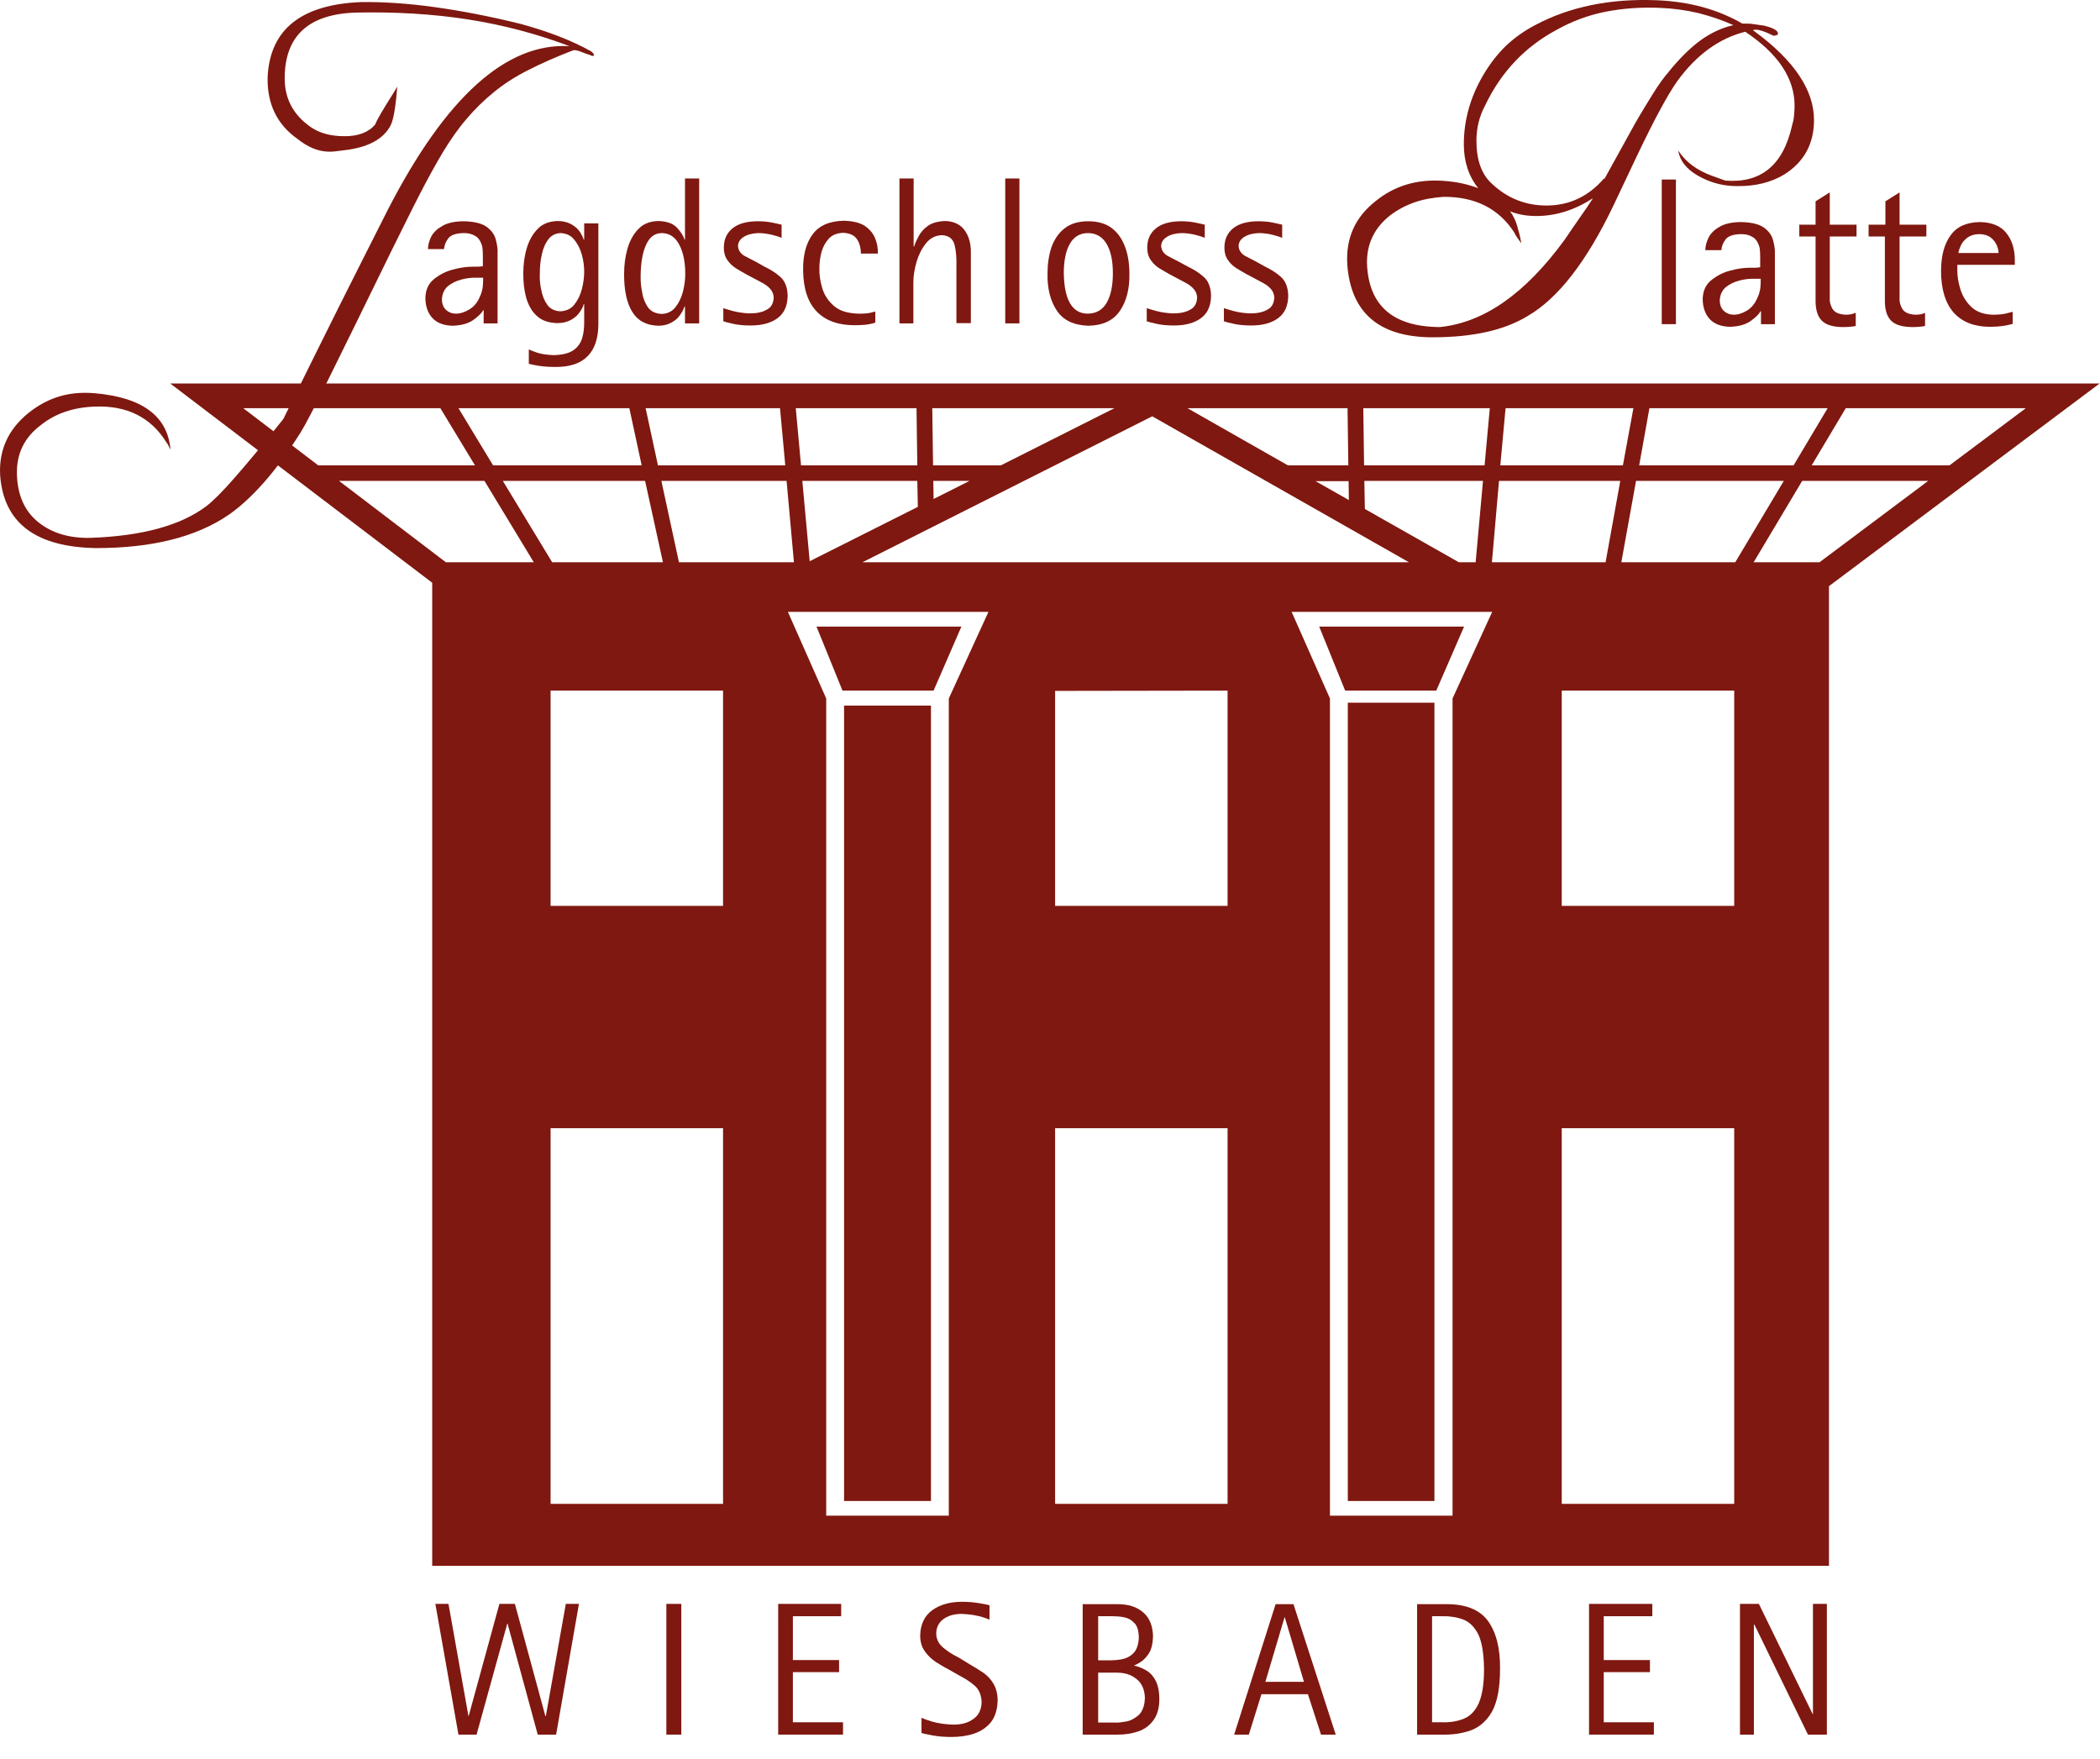 <?xml version="1.0" encoding="UTF-8" standalone="no"?><!DOCTYPE svg PUBLIC "-//W3C//DTD SVG 1.1//EN" "http://www.w3.org/Graphics/SVG/1.1/DTD/svg11.dtd"><svg width="100%" height="100%" viewBox="0 0 80 67" version="1.1" xmlns="http://www.w3.org/2000/svg" xmlns:xlink="http://www.w3.org/1999/xlink" xml:space="preserve" xmlns:serif="http://www.serif.com/" style="fill-rule:evenodd;clip-rule:evenodd;stroke-linejoin:round;stroke-miterlimit:2;"><g id="Ebene_6"><g><path d="M22.625,2.109c0.02,-0.02 -0.01,-0.07 -0.1,-0.15c-0.73,-0.41 -1.61,-0.75 -2.66,-1.04c-1.2,-0.3 -2.31,-0.51 -3.32,-0.65c-1.01,-0.14 -1.94,-0.2 -2.78,-0.19c-2.3,0.09 -3.49,1.05 -3.57,2.87c-0.02,1 0.35,1.78 1.12,2.33c0.41,0.33 0.82,0.5 1.24,0.5c0.12,0 0.29,-0.02 0.51,-0.05c0.94,-0.1 1.54,-0.42 1.82,-0.96c0.11,-0.23 0.19,-0.72 0.25,-1.47l-0.15,0.25c-0.4,0.63 -0.63,1.02 -0.69,1.19c-0.25,0.3 -0.64,0.45 -1.17,0.45c-0.53,0 -0.96,-0.12 -1.29,-0.35c-0.66,-0.46 -0.99,-1.08 -0.99,-1.85c-0,-1.62 0.91,-2.46 2.73,-2.51c1.49,-0.03 2.9,0.05 4.25,0.26c1.34,0.21 2.63,0.55 3.87,1.02c-2.4,-0.14 -4.71,1.93 -6.92,6.23c-0.61,1.2 -1.24,2.46 -1.9,3.77c-0.66,1.32 -1.35,2.72 -2.08,4.2c-0.74,0.93 -1.35,1.66 -1.83,2.21c-0.48,0.55 -0.85,0.92 -1.1,1.11c-0.98,0.74 -2.45,1.14 -4.41,1.21c-0.81,0.02 -1.48,-0.18 -2,-0.6c-0.52,-0.42 -0.79,-1.03 -0.81,-1.83c-0.02,-0.78 0.29,-1.41 0.93,-1.88c0.54,-0.43 1.22,-0.66 2.03,-0.69c1.22,-0.05 2.14,0.4 2.74,1.37c0.02,0.02 0.04,0.06 0.07,0.11c0.02,0.05 0.05,0.1 0.08,0.16c-0.11,-1.28 -1.07,-1.99 -2.89,-2.15c-0.5,-0.04 -0.95,0 -1.37,0.13c-0.42,0.13 -0.8,0.34 -1.16,0.63c-0.76,0.62 -1.12,1.4 -1.07,2.36c0.13,1.82 1.35,2.74 3.65,2.78c2.14,0 3.82,-0.42 5.06,-1.27c0.43,-0.3 0.87,-0.7 1.33,-1.22c0.46,-0.52 0.93,-1.16 1.41,-1.92c0.14,-0.22 0.5,-0.9 1.07,-2.05c0.57,-1.15 1.37,-2.78 2.4,-4.89c0.39,-0.78 0.73,-1.48 1.04,-2.08c0.31,-0.61 0.61,-1.15 0.9,-1.64c0.29,-0.48 0.59,-0.91 0.91,-1.28c0.31,-0.37 0.66,-0.71 1.04,-1.02c0.38,-0.31 0.81,-0.59 1.31,-0.84c0.49,-0.25 1.07,-0.51 1.73,-0.76c0.08,0 0.17,0.02 0.27,0.06c0.1,0.04 0.23,0.09 0.39,0.14c0.03,0.03 0.07,0.03 0.11,0Z" style="fill:#7f1810;fill-rule:nonzero;"/><path d="M18.425,12.319l0.53,0l-0,-2.67c0.01,-0.17 -0.02,-0.34 -0.07,-0.53c-0.05,-0.19 -0.17,-0.35 -0.35,-0.48c-0.18,-0.13 -0.47,-0.2 -0.86,-0.21c-0.34,0 -0.62,0.06 -0.81,0.17c-0.2,0.11 -0.34,0.24 -0.43,0.4c-0.08,0.16 -0.13,0.32 -0.13,0.49l0.61,0c0.01,-0.15 0.07,-0.29 0.17,-0.42c0.1,-0.12 0.3,-0.19 0.6,-0.19c0.15,0 0.29,0.03 0.42,0.11c0.13,0.07 0.22,0.22 0.27,0.42c0.01,0.07 0.02,0.19 0.02,0.34l-0,0.39c-0.06,0.01 -0.12,0.02 -0.18,0.02l-0.19,0c-0.23,0 -0.49,0.03 -0.77,0.11c-0.28,0.07 -0.52,0.2 -0.73,0.37c-0.21,0.17 -0.31,0.41 -0.32,0.7c-0,0.34 0.1,0.6 0.28,0.79c0.18,0.18 0.43,0.27 0.75,0.28c0.35,-0.01 0.62,-0.09 0.81,-0.23c0.19,-0.14 0.31,-0.26 0.36,-0.36l0.02,0l-0,0.5Zm-0.02,-1.73c-0,0.22 -0.01,0.37 -0.04,0.47c-0.02,0.1 -0.06,0.2 -0.11,0.3c-0.09,0.19 -0.21,0.33 -0.38,0.43c-0.16,0.1 -0.34,0.16 -0.51,0.16c-0.14,0 -0.27,-0.05 -0.37,-0.14c-0.1,-0.09 -0.16,-0.23 -0.16,-0.41c0.01,-0.21 0.09,-0.38 0.23,-0.5c0.15,-0.12 0.32,-0.2 0.51,-0.25c0.19,-0.05 0.36,-0.07 0.5,-0.07l0.33,0l-0,0.01Z" style="fill:#7f1810;"/><path d="M22.795,8.509l-0.54,0l-0,0.62l-0.02,0c-0.02,-0.08 -0.07,-0.18 -0.14,-0.29c-0.07,-0.11 -0.18,-0.21 -0.32,-0.29c-0.14,-0.08 -0.32,-0.13 -0.53,-0.13c-0.31,0.01 -0.57,0.1 -0.76,0.3c-0.19,0.19 -0.33,0.44 -0.42,0.74c-0.09,0.3 -0.13,0.63 -0.13,0.97c-0,0.32 0.03,0.62 0.11,0.91c0.08,0.28 0.21,0.52 0.4,0.69c0.19,0.18 0.45,0.27 0.78,0.28c0.22,0 0.4,-0.05 0.54,-0.13c0.14,-0.08 0.25,-0.18 0.32,-0.29c0.08,-0.11 0.13,-0.21 0.15,-0.3l0.02,0l-0,0.67c-0,0.23 -0.02,0.44 -0.08,0.63c-0.06,0.19 -0.17,0.34 -0.34,0.46c-0.17,0.11 -0.41,0.17 -0.74,0.18c-0.26,-0.01 -0.48,-0.04 -0.65,-0.1c-0.17,-0.06 -0.27,-0.1 -0.3,-0.12l-0,0.55c0.06,0.02 0.18,0.04 0.34,0.07c0.17,0.03 0.4,0.05 0.69,0.05c0.55,0 0.95,-0.14 1.22,-0.42c0.27,-0.28 0.4,-0.69 0.4,-1.23l-0,-3.82Zm-2.23,1.94c-0,-0.28 0.02,-0.53 0.08,-0.77c0.05,-0.24 0.14,-0.43 0.25,-0.57c0.12,-0.15 0.27,-0.22 0.46,-0.23c0.22,0.01 0.39,0.09 0.52,0.25c0.13,0.16 0.23,0.35 0.29,0.57c0.06,0.22 0.09,0.44 0.09,0.64c-0,0.22 -0.03,0.45 -0.09,0.68c-0.06,0.23 -0.16,0.43 -0.29,0.59c-0.13,0.16 -0.31,0.24 -0.53,0.25c-0.21,-0.01 -0.38,-0.09 -0.49,-0.24c-0.11,-0.15 -0.19,-0.34 -0.23,-0.55c-0.05,-0.21 -0.07,-0.42 -0.06,-0.62Z" style="fill:#7f1810;"/><path d="M26.095,12.319l0.54,0l-0,-5.52l-0.54,0l-0,2.33l-0.02,0c-0.04,-0.15 -0.14,-0.3 -0.29,-0.46c-0.15,-0.16 -0.39,-0.24 -0.71,-0.25c-0.31,0.01 -0.56,0.1 -0.75,0.3c-0.19,0.19 -0.33,0.44 -0.42,0.75c-0.09,0.31 -0.13,0.63 -0.13,0.98c-0,0.61 0.1,1.09 0.31,1.43c0.21,0.34 0.54,0.52 1,0.53c0.2,0 0.37,-0.05 0.51,-0.13c0.14,-0.08 0.25,-0.18 0.32,-0.29c0.08,-0.11 0.13,-0.22 0.16,-0.31l0.02,0l-0,0.64Zm-1.69,-1.77c-0,-0.27 0.02,-0.54 0.07,-0.79c0.05,-0.25 0.13,-0.46 0.25,-0.63c0.12,-0.16 0.28,-0.25 0.5,-0.25c0.29,0.01 0.51,0.16 0.66,0.46c0.15,0.29 0.22,0.66 0.22,1.09c-0,0.23 -0.03,0.45 -0.09,0.69c-0.06,0.23 -0.16,0.43 -0.29,0.59c-0.13,0.16 -0.3,0.24 -0.51,0.25c-0.24,-0.01 -0.41,-0.09 -0.53,-0.25c-0.11,-0.16 -0.19,-0.35 -0.22,-0.57c-0.05,-0.22 -0.06,-0.42 -0.06,-0.59Z" style="fill:#7f1810;"/><path d="M28.805,9.979c-0.16,-0.08 -0.31,-0.16 -0.46,-0.24c-0.14,-0.09 -0.22,-0.21 -0.23,-0.36c-0,-0.14 0.07,-0.26 0.21,-0.35c0.14,-0.09 0.32,-0.14 0.56,-0.15c0.2,0 0.38,0.03 0.54,0.07c0.16,0.04 0.28,0.08 0.35,0.11l-0,-0.5c-0.09,-0.02 -0.21,-0.05 -0.36,-0.08c-0.15,-0.03 -0.33,-0.05 -0.54,-0.05c-0.43,0 -0.75,0.09 -0.97,0.27c-0.22,0.18 -0.33,0.42 -0.33,0.73c-0,0.21 0.05,0.37 0.15,0.5c0.09,0.13 0.21,0.23 0.34,0.31c0.13,0.08 0.26,0.15 0.38,0.22l0.34,0.18c0.08,0.04 0.17,0.09 0.28,0.15c0.11,0.06 0.2,0.13 0.28,0.22c0.08,0.09 0.12,0.19 0.13,0.32c-0.01,0.22 -0.09,0.38 -0.27,0.47c-0.17,0.1 -0.39,0.14 -0.66,0.14c-0.22,-0.01 -0.43,-0.04 -0.62,-0.09c-0.19,-0.05 -0.31,-0.09 -0.37,-0.11l-0,0.5c0.08,0.03 0.21,0.06 0.39,0.1c0.18,0.04 0.4,0.06 0.65,0.06c0.45,0 0.79,-0.1 1.04,-0.29c0.25,-0.19 0.37,-0.48 0.37,-0.86c-0.01,-0.32 -0.11,-0.56 -0.29,-0.71c-0.18,-0.16 -0.38,-0.28 -0.59,-0.38l-0.32,-0.18Z" style="fill:#7f1810;fill-rule:nonzero;"/><path d="M33.335,11.869c-0.11,0.03 -0.22,0.06 -0.33,0.07c-0.11,0.01 -0.21,0.01 -0.28,0.01c-0.42,-0.01 -0.73,-0.1 -0.95,-0.29c-0.22,-0.19 -0.37,-0.41 -0.45,-0.68c-0.08,-0.27 -0.12,-0.52 -0.11,-0.78c-0,-0.2 0.03,-0.4 0.08,-0.6c0.06,-0.2 0.15,-0.37 0.28,-0.51c0.13,-0.14 0.31,-0.21 0.54,-0.22c0.25,0.01 0.43,0.09 0.53,0.24c0.1,0.15 0.15,0.34 0.15,0.55l0.65,0c-0,-0.21 -0.03,-0.4 -0.11,-0.59c-0.08,-0.19 -0.21,-0.34 -0.4,-0.47c-0.19,-0.12 -0.45,-0.18 -0.79,-0.19c-0.54,0.01 -0.94,0.18 -1.19,0.52c-0.25,0.34 -0.37,0.8 -0.36,1.38c0.01,0.69 0.18,1.21 0.52,1.56c0.34,0.35 0.82,0.52 1.44,0.52c0.17,0 0.32,-0.01 0.44,-0.02c0.12,-0.02 0.24,-0.04 0.35,-0.08l-0,-0.42l-0.01,0Z" style="fill:#7f1810;fill-rule:nonzero;"/><path d="M34.255,12.319l0.54,0l-0,-1.57c-0,-0.24 0.04,-0.49 0.12,-0.77c0.08,-0.27 0.2,-0.51 0.36,-0.71c0.16,-0.2 0.36,-0.3 0.6,-0.31c0.27,0.01 0.43,0.14 0.49,0.37c0.06,0.24 0.08,0.53 0.07,0.87l-0,2.11l0.55,0l-0,-2.72c-0,-0.33 -0.08,-0.6 -0.24,-0.82c-0.16,-0.22 -0.41,-0.34 -0.73,-0.35c-0.28,0.01 -0.5,0.07 -0.66,0.18c-0.16,0.11 -0.28,0.25 -0.36,0.4c-0.08,0.15 -0.14,0.28 -0.17,0.39l-0.02,0l-0,-2.59l-0.54,0l-0,5.52l-0.01,0Z" style="fill:#7f1810;fill-rule:nonzero;"/><rect x="38.295" y="6.799" width="0.54" height="5.52" style="fill:#7f1810;fill-rule:nonzero;"/><path d="M41.455,12.409c0.56,-0.01 0.96,-0.2 1.21,-0.57c0.25,-0.37 0.37,-0.84 0.36,-1.41c-0,-0.37 -0.05,-0.71 -0.16,-1.01c-0.11,-0.3 -0.27,-0.54 -0.5,-0.72c-0.23,-0.18 -0.53,-0.27 -0.91,-0.27c-0.37,0 -0.67,0.09 -0.9,0.27c-0.23,0.18 -0.39,0.42 -0.5,0.72c-0.1,0.3 -0.15,0.64 -0.15,1.01c-0.01,0.57 0.11,1.04 0.36,1.41c0.24,0.36 0.64,0.55 1.19,0.57Zm-0.93,-2c-0,-0.48 0.08,-0.86 0.23,-1.12c0.15,-0.27 0.39,-0.41 0.69,-0.41c0.31,0 0.55,0.14 0.71,0.41c0.16,0.27 0.24,0.64 0.24,1.12c-0,0.48 -0.08,0.86 -0.24,1.13c-0.16,0.27 -0.39,0.4 -0.71,0.41c-0.31,0 -0.54,-0.14 -0.69,-0.41c-0.15,-0.27 -0.22,-0.64 -0.23,-1.13Z" style="fill:#7f1810;"/><path d="M44.925,9.979c-0.16,-0.08 -0.31,-0.16 -0.46,-0.24c-0.14,-0.09 -0.22,-0.21 -0.23,-0.36c-0,-0.14 0.07,-0.26 0.21,-0.35c0.14,-0.09 0.32,-0.14 0.56,-0.15c0.2,0 0.38,0.03 0.54,0.07c0.16,0.04 0.28,0.08 0.35,0.11l-0,-0.5c-0.09,-0.02 -0.21,-0.05 -0.36,-0.08c-0.15,-0.03 -0.33,-0.05 -0.53,-0.05c-0.43,0 -0.75,0.09 -0.97,0.27c-0.22,0.18 -0.33,0.42 -0.33,0.73c-0,0.21 0.05,0.37 0.15,0.5c0.09,0.13 0.21,0.23 0.34,0.31c0.13,0.08 0.26,0.15 0.38,0.22l0.34,0.18c0.08,0.04 0.17,0.09 0.28,0.15c0.11,0.06 0.2,0.13 0.28,0.22c0.08,0.09 0.12,0.19 0.13,0.32c-0.01,0.22 -0.09,0.38 -0.27,0.47c-0.17,0.1 -0.39,0.14 -0.66,0.14c-0.22,-0.01 -0.43,-0.04 -0.62,-0.09c-0.19,-0.05 -0.31,-0.09 -0.37,-0.11l-0,0.5c0.08,0.03 0.21,0.06 0.39,0.1c0.18,0.04 0.4,0.06 0.65,0.06c0.45,0 0.79,-0.1 1.04,-0.29c0.25,-0.19 0.37,-0.48 0.37,-0.86c-0.01,-0.32 -0.11,-0.56 -0.29,-0.71c-0.18,-0.16 -0.38,-0.28 -0.59,-0.38l-0.33,-0.18Z" style="fill:#7f1810;fill-rule:nonzero;"/><path d="M47.875,9.979c-0.16,-0.08 -0.31,-0.16 -0.46,-0.24c-0.14,-0.09 -0.22,-0.21 -0.23,-0.36c-0,-0.14 0.07,-0.26 0.21,-0.35c0.14,-0.09 0.32,-0.14 0.56,-0.15c0.2,0 0.38,0.03 0.54,0.07c0.16,0.04 0.28,0.08 0.35,0.11l-0,-0.5c-0.09,-0.02 -0.21,-0.05 -0.36,-0.08c-0.15,-0.03 -0.33,-0.05 -0.54,-0.05c-0.43,0 -0.75,0.09 -0.97,0.27c-0.22,0.18 -0.33,0.42 -0.33,0.73c-0,0.21 0.05,0.37 0.15,0.5c0.09,0.13 0.21,0.23 0.34,0.31c0.13,0.08 0.26,0.15 0.38,0.22l0.34,0.18c0.08,0.04 0.17,0.09 0.28,0.15c0.11,0.06 0.2,0.13 0.28,0.22c0.08,0.09 0.12,0.19 0.13,0.32c-0.01,0.22 -0.09,0.38 -0.27,0.47c-0.17,0.1 -0.39,0.14 -0.66,0.14c-0.22,-0.01 -0.43,-0.04 -0.62,-0.09c-0.19,-0.05 -0.31,-0.09 -0.37,-0.11l-0,0.5c0.08,0.03 0.21,0.06 0.39,0.1c0.18,0.04 0.4,0.06 0.65,0.06c0.45,0 0.79,-0.1 1.04,-0.29c0.25,-0.19 0.37,-0.48 0.37,-0.86c-0.01,-0.32 -0.11,-0.56 -0.29,-0.71c-0.18,-0.16 -0.38,-0.28 -0.59,-0.38l-0.32,-0.18Z" style="fill:#7f1810;fill-rule:nonzero;"/><path d="M67.985,6.639c0.75,-0.48 1.12,-1.17 1.12,-2.07c-0,-1.13 -0.75,-2.26 -2.26,-3.37l-0.07,-0.05l0.1,-0.02c0.14,0 0.36,0.07 0.64,0.21c0.03,0.02 0.06,0.03 0.09,0.02c0.03,-0.01 0.06,-0.02 0.11,-0.03c0.07,-0.13 -0.1,-0.25 -0.5,-0.35c-0.15,-0.02 -0.29,-0.04 -0.41,-0.06c-0.12,-0.02 -0.23,-0.02 -0.33,-0.02l-0.1,0c-0.93,-0.54 -2.02,-0.84 -3.27,-0.89c-1.77,-0.07 -3.31,0.25 -4.61,0.94c-0.42,0.22 -0.79,0.48 -1.12,0.79c-0.32,0.31 -0.61,0.68 -0.87,1.12c-0.5,0.85 -0.74,1.73 -0.74,2.64c-0,0.65 0.18,1.21 0.55,1.67c-0.4,-0.15 -0.84,-0.25 -1.34,-0.28c-1,-0.07 -1.86,0.19 -2.58,0.78c-0.77,0.61 -1.13,1.4 -1.07,2.4c0.13,1.85 1.22,2.78 3.25,2.78c1.53,0 2.74,-0.27 3.62,-0.81c1.16,-0.67 2.25,-2.08 3.27,-4.21l0.89,-1.88c0.66,-1.39 1.18,-2.35 1.55,-2.87c0.73,-1 1.59,-1.62 2.58,-1.87c1.26,0.84 1.88,1.78 1.88,2.82c-0,0.12 -0.01,0.25 -0.02,0.37c-0.01,0.13 -0.04,0.26 -0.08,0.4c-0.34,1.5 -1.19,2.19 -2.54,2.08l-0.5,-0.18c-0.58,-0.21 -1.01,-0.53 -1.29,-0.96c-0,0.03 0.01,0.07 0.02,0.1c0.1,0.39 0.4,0.7 0.89,0.94c0.42,0.21 0.86,0.31 1.32,0.31c0.71,0.01 1.31,-0.14 1.82,-0.45Zm-1.95,-5.68c-0.42,0.09 -0.83,0.28 -1.23,0.56c-0.4,0.29 -0.81,0.69 -1.23,1.21c-0.2,0.23 -0.4,0.51 -0.61,0.85c-0.21,0.34 -0.44,0.71 -0.68,1.13l-1.16,2.1l-0.03,0c-0.59,0.68 -1.32,1.02 -2.18,1.02c-0.8,0 -1.5,-0.28 -2.08,-0.83c-0.4,-0.36 -0.59,-0.91 -0.59,-1.64c-0,-0.48 0.11,-0.93 0.33,-1.34c0.61,-1.28 1.52,-2.24 2.74,-2.89c0.57,-0.32 1.19,-0.55 1.84,-0.68c0.66,-0.13 1.35,-0.18 2.07,-0.15c0.52,0.02 1.01,0.09 1.48,0.2c0.47,0.12 0.91,0.27 1.33,0.46Zm-5.35,6.59c-0.14,0.22 -0.3,0.46 -0.48,0.71c-0.18,0.25 -0.37,0.54 -0.59,0.86c-1.5,2.06 -3.08,3.17 -4.76,3.34c-1.8,-0.01 -2.72,-0.82 -2.78,-2.43c-0.01,-0.75 0.29,-1.36 0.89,-1.83c0.28,-0.21 0.58,-0.37 0.92,-0.49c0.34,-0.12 0.7,-0.18 1.1,-0.21c1.2,-0.01 2.1,0.44 2.69,1.34c0.02,0.04 0.05,0.1 0.09,0.16c0.04,0.06 0.1,0.15 0.19,0.27c-0.04,-0.24 -0.1,-0.47 -0.16,-0.67c-0.06,-0.2 -0.15,-0.39 -0.27,-0.55c0.17,0.07 0.33,0.11 0.5,0.14c0.17,0.03 0.35,0.04 0.54,0.04c0.73,-0.01 1.43,-0.23 2.12,-0.68Z" style="fill:#7f1810;"/><rect x="63.305" y="6.839" width="0.54" height="5.51" style="fill:#7f1810;fill-rule:nonzero;"/><path d="M67.085,12.349l0.53,0l-0,-2.67c0.01,-0.17 -0.02,-0.34 -0.07,-0.53c-0.05,-0.19 -0.17,-0.35 -0.35,-0.48c-0.18,-0.13 -0.47,-0.2 -0.86,-0.21c-0.34,0 -0.62,0.06 -0.81,0.17c-0.2,0.11 -0.34,0.24 -0.43,0.41c-0.08,0.16 -0.13,0.32 -0.13,0.49l0.61,0c0.01,-0.15 0.07,-0.29 0.17,-0.42c0.1,-0.12 0.3,-0.19 0.6,-0.19c0.15,0 0.29,0.03 0.42,0.11c0.13,0.07 0.22,0.22 0.27,0.42c0.01,0.07 0.02,0.19 0.02,0.34l-0,0.39c-0.06,0.01 -0.12,0.02 -0.18,0.02l-0.19,0c-0.23,0 -0.49,0.03 -0.77,0.11c-0.28,0.07 -0.52,0.2 -0.73,0.37c-0.21,0.17 -0.31,0.41 -0.32,0.7c-0,0.34 0.1,0.6 0.28,0.79c0.18,0.18 0.43,0.27 0.75,0.28c0.35,-0.01 0.62,-0.09 0.81,-0.23c0.19,-0.14 0.31,-0.26 0.36,-0.36l0.02,0l-0,0.49Zm-0.01,-1.72c-0,0.22 -0.01,0.37 -0.04,0.47c-0.02,0.1 -0.06,0.2 -0.11,0.3c-0.09,0.19 -0.21,0.33 -0.37,0.43c-0.16,0.1 -0.34,0.16 -0.51,0.16c-0.14,0 -0.27,-0.05 -0.37,-0.14c-0.1,-0.09 -0.16,-0.23 -0.16,-0.41c0.01,-0.21 0.09,-0.38 0.23,-0.5c0.15,-0.12 0.32,-0.2 0.51,-0.25c0.19,-0.05 0.36,-0.07 0.5,-0.07l0.32,0l-0,0.01Z" style="fill:#7f1810;"/><path d="M70.685,11.919c-0.06,0.02 -0.11,0.04 -0.16,0.05c-0.05,0.01 -0.12,0.02 -0.2,0.02c-0.27,-0.01 -0.44,-0.09 -0.52,-0.23c-0.08,-0.14 -0.11,-0.28 -0.1,-0.41l-0,-2.34l1.02,0l-0,-0.45l-1.02,0l-0,-1.23l-0.54,0.34l-0,0.89l-0.62,0l-0,0.45l0.62,0l-0,2.46c-0,0.34 0.08,0.59 0.24,0.75c0.16,0.16 0.44,0.24 0.81,0.24c0.16,0 0.32,-0.01 0.48,-0.04l-0,-0.5l-0.01,0Z" style="fill:#7f1810;fill-rule:nonzero;"/><path d="M73.345,11.919c-0.06,0.02 -0.11,0.04 -0.16,0.05c-0.05,0.01 -0.12,0.02 -0.2,0.02c-0.27,-0.01 -0.44,-0.09 -0.52,-0.23c-0.08,-0.14 -0.11,-0.28 -0.1,-0.41l-0,-2.34l1.02,0l-0,-0.45l-1.02,0l-0,-1.23l-0.54,0.34l-0,0.89l-0.64,0l-0,0.45l0.62,0l-0,2.46c-0,0.34 0.08,0.59 0.24,0.75c0.16,0.16 0.44,0.24 0.81,0.24c0.16,0 0.32,-0.01 0.48,-0.04l-0,-0.5l0.01,0Z" style="fill:#7f1810;fill-rule:nonzero;"/><path d="M76.675,11.879c-0.08,0.02 -0.18,0.04 -0.28,0.07c-0.11,0.02 -0.26,0.04 -0.47,0.04c-0.36,-0.01 -0.64,-0.11 -0.84,-0.31c-0.2,-0.19 -0.33,-0.42 -0.41,-0.68c-0.08,-0.26 -0.11,-0.49 -0.11,-0.69l-0,-0.22l2.19,0l-0,-0.18c-0,-0.42 -0.11,-0.77 -0.33,-1.04c-0.22,-0.27 -0.55,-0.4 -1,-0.41c-0.51,0.01 -0.88,0.17 -1.12,0.51c-0.24,0.33 -0.36,0.78 -0.36,1.36c-0,0.7 0.17,1.23 0.49,1.59c0.32,0.35 0.78,0.53 1.37,0.53c0.18,0 0.34,-0.01 0.48,-0.03c0.14,-0.02 0.27,-0.05 0.39,-0.08l-0,-0.46Zm-2.07,-2.24c0.01,-0.09 0.05,-0.19 0.1,-0.3c0.05,-0.11 0.14,-0.21 0.25,-0.29c0.11,-0.08 0.26,-0.13 0.45,-0.13c0.18,0 0.33,0.05 0.43,0.13c0.11,0.08 0.18,0.18 0.23,0.29c0.05,0.11 0.07,0.21 0.07,0.3l-1.53,0Z" style="fill:#7f1810;"/><rect x="32.155" y="26.879" width="3.31" height="30.3" style="fill:#7f1810;fill-rule:nonzero;"/><path d="M32.095,26.309l-0.99,-2.44l5.52,0l-1.06,2.44l-3.47,0Z" style="fill:#7f1810;fill-rule:nonzero;"/><path d="M17.465,66.079l0.69,0l1.17,-4.23l0.01,0l1.15,4.23l0.7,0l0.87,-4.98l-0.5,0l-0.76,4.27l-0.02,0l-1.16,-4.27l-0.59,0l-1.17,4.27l-0.01,0l-0.76,-4.27l-0.5,0l0.88,4.98Z" style="fill:#7f1810;fill-rule:nonzero;"/><rect x="25.385" y="61.099" width="0.57" height="4.98" style="fill:#7f1810;fill-rule:nonzero;"/><path d="M29.645,66.079l2.47,0l-0,-0.47l-1.91,0l-0,-1.91l1.76,0l-0,-0.46l-1.76,0l-0,-1.67l1.84,0l-0,-0.47l-2.4,0l-0,4.98Z" style="fill:#7f1810;fill-rule:nonzero;"/><path d="M36.495,63.129c-0.21,-0.1 -0.39,-0.22 -0.56,-0.36c-0.17,-0.14 -0.26,-0.31 -0.27,-0.53c-0,-0.23 0.09,-0.42 0.26,-0.55c0.17,-0.13 0.39,-0.2 0.68,-0.21c0.27,0.01 0.5,0.04 0.7,0.09c0.19,0.05 0.32,0.1 0.39,0.13l-0,-0.55c-0.09,-0.02 -0.22,-0.05 -0.41,-0.08c-0.19,-0.03 -0.39,-0.05 -0.63,-0.05c-0.47,0 -0.85,0.11 -1.14,0.32c-0.29,0.21 -0.45,0.53 -0.46,0.96c-0,0.25 0.06,0.45 0.18,0.61c0.11,0.16 0.25,0.29 0.41,0.4c0.16,0.1 0.32,0.2 0.48,0.28l0.44,0.25c0.21,0.11 0.4,0.23 0.57,0.38c0.16,0.14 0.25,0.35 0.26,0.63c-0.01,0.28 -0.11,0.49 -0.31,0.63c-0.2,0.15 -0.45,0.22 -0.77,0.22c-0.31,-0.01 -0.57,-0.05 -0.79,-0.11c-0.22,-0.07 -0.36,-0.12 -0.42,-0.15l-0,0.58c0.07,0.02 0.21,0.05 0.42,0.09c0.21,0.04 0.45,0.06 0.72,0.06c0.31,0 0.6,-0.04 0.87,-0.13c0.26,-0.09 0.48,-0.24 0.64,-0.44c0.16,-0.21 0.24,-0.48 0.25,-0.82c-0,-0.26 -0.06,-0.47 -0.16,-0.64c-0.1,-0.17 -0.23,-0.31 -0.39,-0.42c-0.16,-0.11 -0.33,-0.21 -0.5,-0.31l-0.46,-0.28Z" style="fill:#7f1810;fill-rule:nonzero;"/><path d="M41.245,66.079l1.34,0c0.28,0 0.53,-0.04 0.77,-0.12c0.24,-0.08 0.43,-0.22 0.58,-0.42c0.15,-0.2 0.23,-0.47 0.23,-0.81c-0,-0.32 -0.06,-0.57 -0.16,-0.74c-0.1,-0.18 -0.23,-0.3 -0.38,-0.38c-0.15,-0.08 -0.29,-0.13 -0.42,-0.16l-0,-0.01c0.05,-0.01 0.13,-0.05 0.24,-0.12c0.11,-0.07 0.22,-0.18 0.32,-0.33c0.1,-0.16 0.15,-0.37 0.16,-0.65c-0.01,-0.4 -0.13,-0.71 -0.38,-0.92c-0.24,-0.21 -0.57,-0.31 -0.98,-0.31l-1.32,0l-0,4.97Zm0.59,-4.51l0.56,0c0.13,0 0.28,0.01 0.43,0.04c0.15,0.03 0.28,0.1 0.39,0.22c0.11,0.11 0.16,0.29 0.17,0.53c-0.01,0.29 -0.08,0.49 -0.21,0.62c-0.13,0.13 -0.28,0.2 -0.44,0.23c-0.17,0.03 -0.3,0.04 -0.42,0.04l-0.48,0l-0,-1.68Zm-0,2.15l0.71,0c0.31,0 0.56,0.08 0.76,0.25c0.2,0.16 0.3,0.4 0.31,0.71c-0.01,0.3 -0.09,0.51 -0.23,0.65c-0.15,0.13 -0.31,0.22 -0.48,0.25c-0.18,0.03 -0.32,0.05 -0.42,0.04l-0.65,0l-0,-1.9Z" style="fill:#7f1810;"/><path d="M47.015,66.079l0.56,0l0.48,-1.54l1.77,0l0.5,1.54l0.56,0l-1.61,-4.97l-0.68,0l-1.58,4.97Zm1.92,-4.47l0.01,0l0.73,2.46l-1.47,0l0.73,-2.46Z" style="fill:#7f1810;"/><path d="M53.985,66.079l0.94,0c0.4,0.01 0.76,-0.04 1.1,-0.16c0.33,-0.12 0.6,-0.35 0.81,-0.71c0.2,-0.36 0.31,-0.9 0.31,-1.63c0.01,-0.79 -0.15,-1.4 -0.46,-1.83c-0.32,-0.43 -0.84,-0.64 -1.58,-0.64l-1.12,0l-0,4.97Zm0.56,-4.51l0.32,0c0.33,-0.01 0.62,0.03 0.86,0.12c0.25,0.09 0.44,0.28 0.59,0.57c0.14,0.29 0.21,0.73 0.22,1.32c-0,0.57 -0.07,1 -0.2,1.3c-0.13,0.29 -0.32,0.49 -0.56,0.59c-0.24,0.1 -0.52,0.15 -0.84,0.14l-0.38,0l-0,-4.04l-0.01,0Z" style="fill:#7f1810;"/><path d="M60.535,66.079l2.47,0l-0,-0.47l-1.91,0l-0,-1.91l1.76,0l-0,-0.46l-1.76,0l-0,-1.67l1.85,0l-0,-0.47l-2.41,0l-0,4.98Z" style="fill:#7f1810;fill-rule:nonzero;"/><path d="M66.285,66.079l0.53,0l-0,-4.19l0.02,0l2.04,4.19l0.72,0l-0,-4.98l-0.53,0l-0,4.2l-0.01,0l-2.05,-4.2l-0.72,0l-0,4.98Z" style="fill:#7f1810;fill-rule:nonzero;"/><rect x="51.345" y="26.769" width="3.3" height="30.41" style="fill:#7f1810;fill-rule:nonzero;"/><path d="M51.245,26.309l-0.99,-2.44l5.52,0l-1.06,2.44l-3.47,0Z" style="fill:#7f1810;fill-rule:nonzero;"/><path d="M79.985,14.609l-73.5,0l9.98,7.59l-0,37.45l53.21,0l-0,-37.32l10.31,-7.72Zm-24.41,6.81l-3.58,-2.03l-0.02,-1.07l4.52,0l-0.28,3.1l-0.64,0Zm13.74,0l-2.51,0l1.85,-3.1l4.8,0l-4.14,3.1Zm7.86,-5.87l-2.91,2.18l-5.25,0l1.3,-2.18l6.86,0Zm-14.34,0l6.79,0l-1.3,2.18l-5.88,0l0.39,-2.18Zm5.12,2.77l-1.85,3.1l-4.34,0l0.56,-3.1l5.63,0Zm-10.6,-2.77l4.87,0l-0.4,2.18l-4.67,0l0.2,-2.18Zm-0.25,2.77l4.62,0l-0.56,3.1l0.02,0l-4.35,0l0.27,-3.1Zm-0.35,-2.77l-0.2,2.18l-4.59,0l-0.03,-2.18l4.82,0Zm-5.37,3.5l-1.27,-0.72l1.26,0l0.01,0.72Zm-0.05,-3.5l0.03,2.18l-2.3,0l-3.83,-2.18l6.1,0Zm2.34,5.87l-20.82,0l11.04,-5.56l9.78,5.56Zm-18.12,-3.1l1.38,0l-1.37,0.69l-0.01,-0.69Zm6.9,-2.77l-4.33,2.18l-2.58,0l-0.03,-2.18l6.94,0Zm-7.49,3.76l-4.12,2.07l-0.28,-3.06l4.38,0l0.02,0.99Zm-0.05,-3.76l0.03,2.18l-4.43,0l-0.2,-2.18l4.6,0Zm-4.67,5.87l-4.38,0l-0.67,-3.1l4.77,0l0.28,3.1Zm-0.53,-5.87l0.2,2.18l-4.85,0l-0.47,-2.18l5.12,0Zm-4.46,5.87l-4.22,0l-1.88,-3.1l5.42,0l0.68,3.1Zm-1.28,-5.87l0.47,2.18l-5.66,0l-1.32,-2.18l6.51,0Zm-14.71,0l7.51,0l1.32,2.18l-5.97,0l-2.86,-2.18Zm9.19,2.77l1.88,3.1l-3.35,0l-4.07,-3.1l5.54,0Zm9.09,38.97l-6.57,0l-0,-14.31l6.57,0l-0,14.31Zm-0,-22.78l-6.57,0l-0,-8.2l6.57,0l-0,8.2Zm8.6,-7.9l-0,31.13l-4.67,0l-0,-31.13l-1.46,-3.3l7.64,0l-1.51,3.3Zm10.62,30.68l-6.57,0l-0,-14.31l6.57,0l-0,14.31Zm-0,-22.78l-6.57,0l-0,-8.19l6.57,-0.01l-0,8.2Zm8.57,-7.9l-0,31.13l-4.67,0l-0,-31.13l-1.46,-3.3l7.64,0l-1.51,3.3Zm10.73,30.68l-6.57,0l-0,-14.31l6.57,0l-0,14.31Zm-0,-22.78l-6.57,0l-0,-8.2l6.57,0l-0,8.2Z" style="fill:#7f1810;fill-rule:nonzero;"/><path d="M20.975,26.309" style="fill:#7f1810;fill-rule:nonzero;"/></g></g></svg>